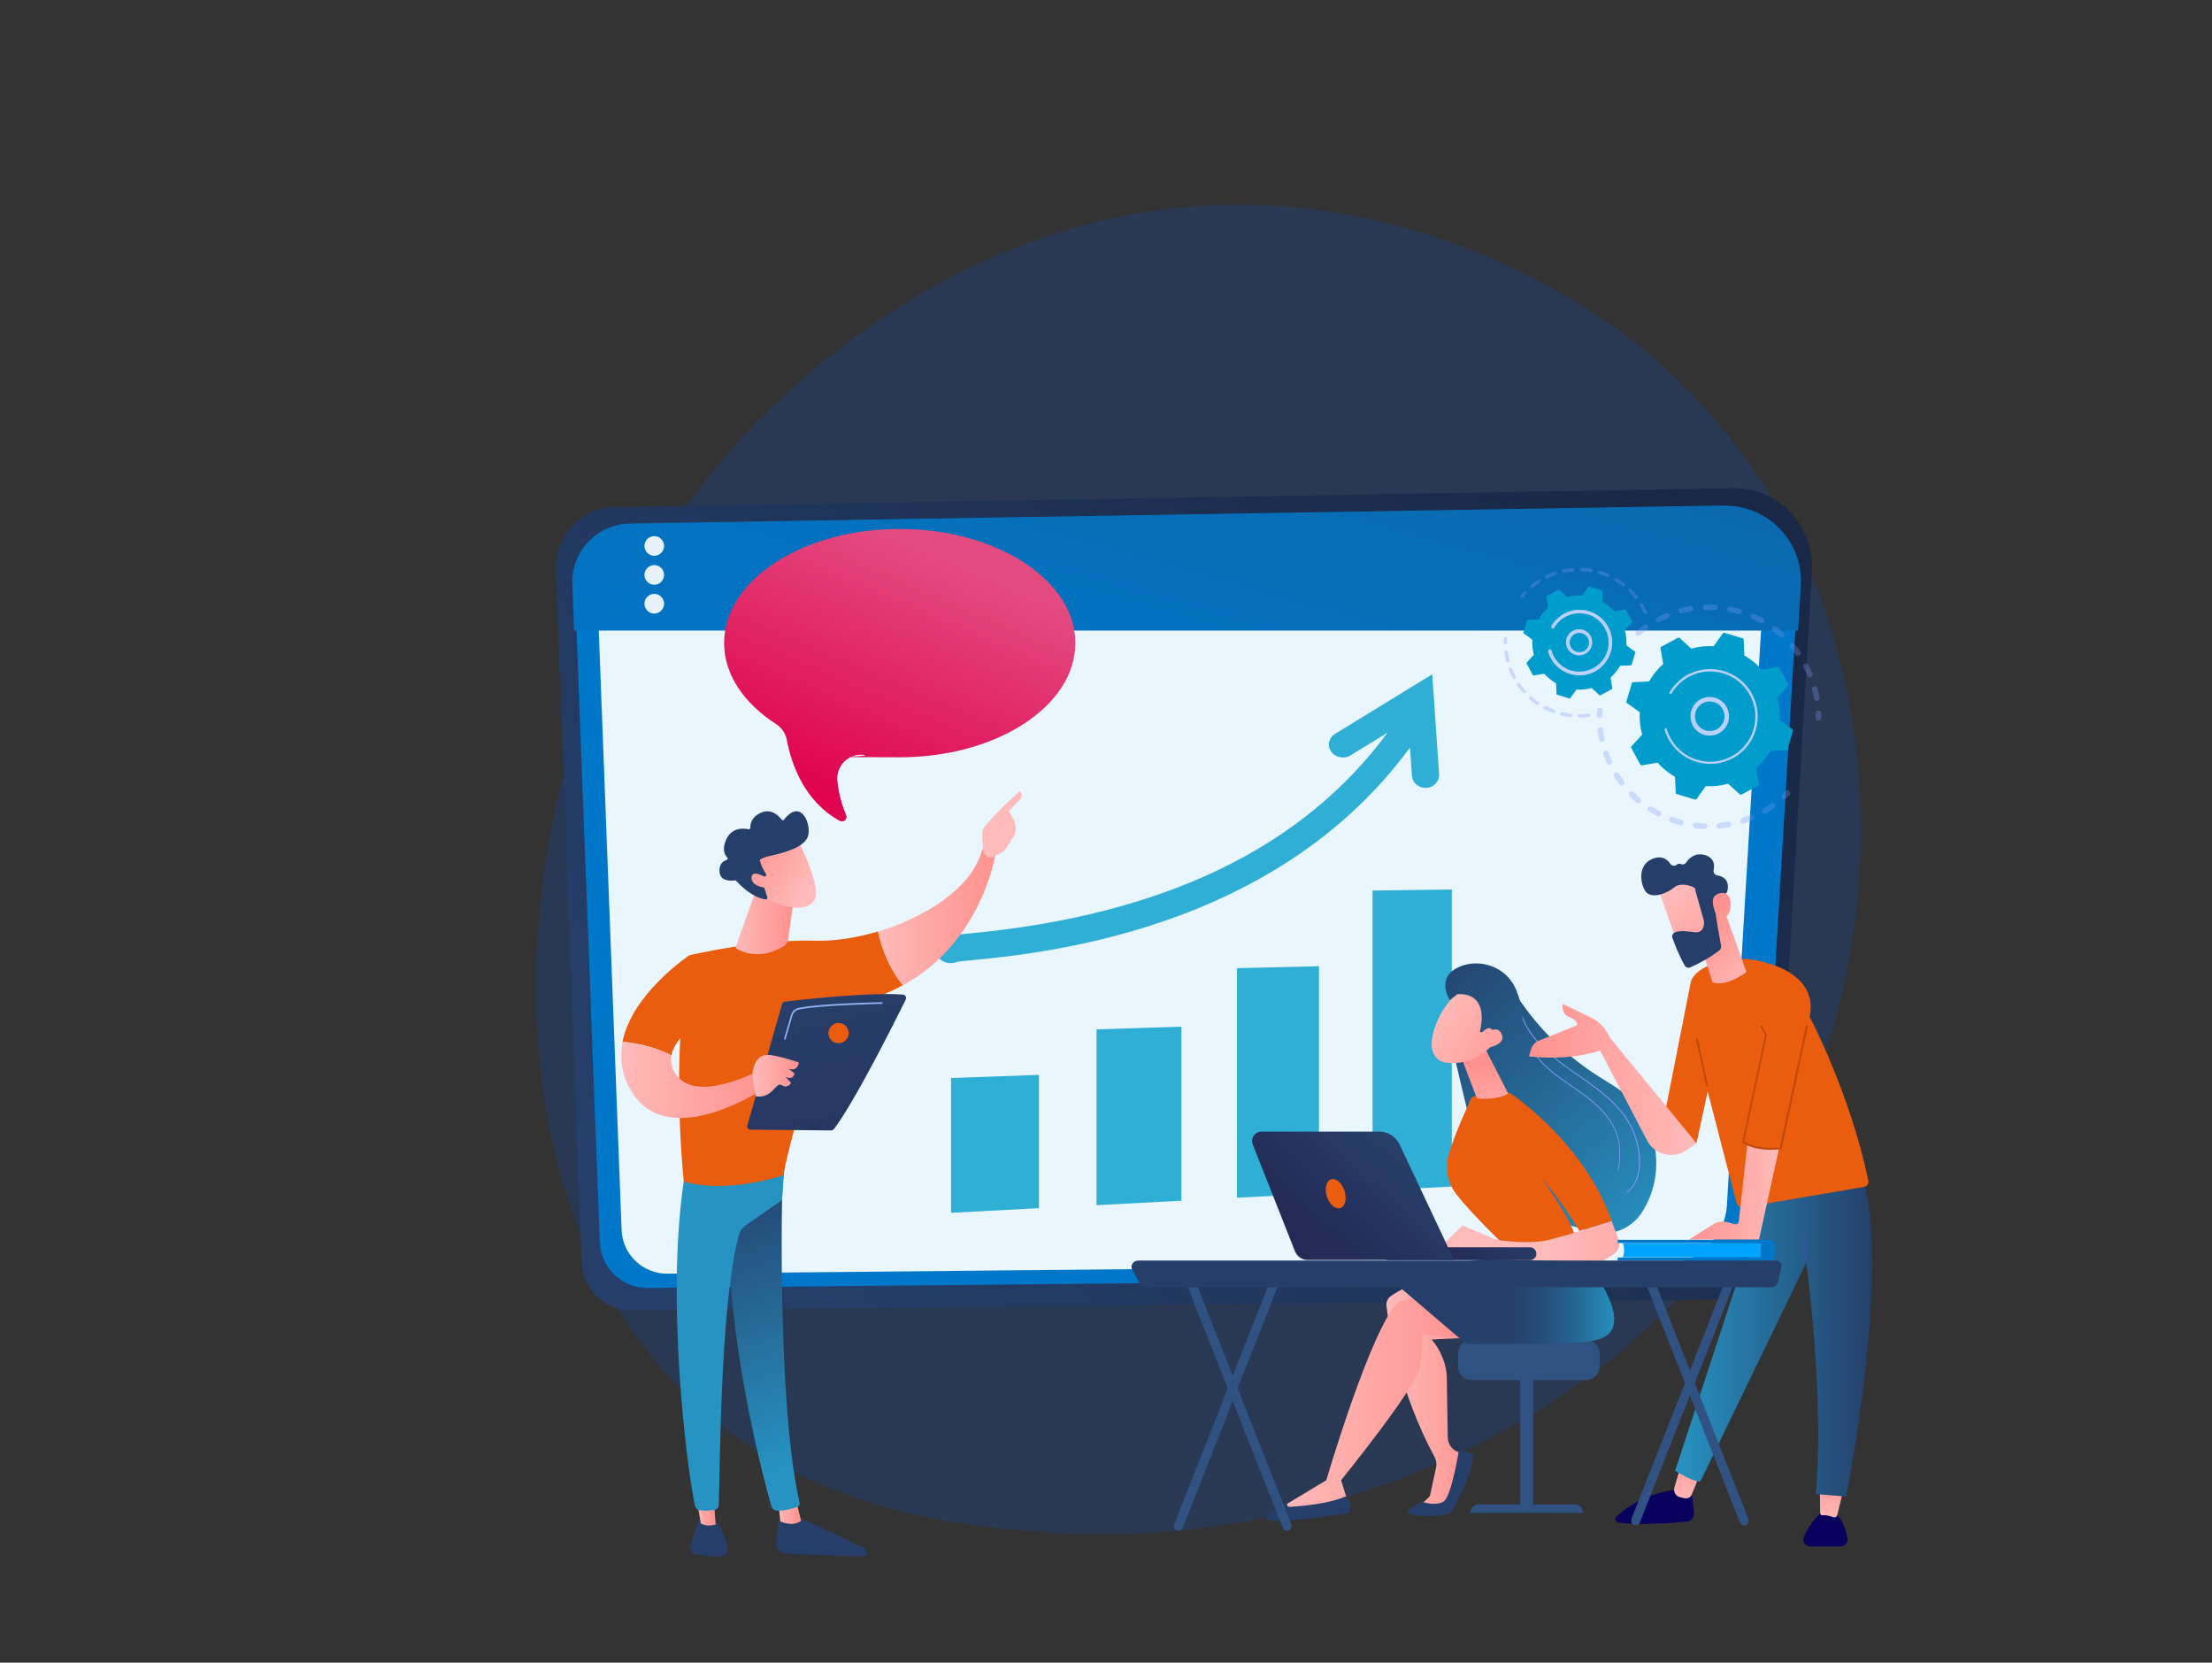 <?xml version="1.0" encoding="UTF-8"?>
<svg id="Calque_1" data-name="Calque 1" xmlns="http://www.w3.org/2000/svg" xmlns:xlink="http://www.w3.org/1999/xlink" version="1.1" viewBox="0 0 1482.5 1114">
  <rect x="0" y="0" width="1482.5" height="1114" fill="#333333" stroke="none"/>
  <defs>
    <style>
      .cls-1 {
        fill: #ea5d0f;
      }

      .cls-1, .cls-2, .cls-3, .cls-4, .cls-5, .cls-6, .cls-7, .cls-8, .cls-9, .cls-10, .cls-11, .cls-12, .cls-13, .cls-14, .cls-15, .cls-16, .cls-17, .cls-18, .cls-19, .cls-20, .cls-21, .cls-22, .cls-23, .cls-24, .cls-25, .cls-26, .cls-27, .cls-28, .cls-29, .cls-30, .cls-31, .cls-32, .cls-33, .cls-34, .cls-35, .cls-36, .cls-37, .cls-38, .cls-39, .cls-40, .cls-41, .cls-42, .cls-43, .cls-44, .cls-45, .cls-46, .cls-47, .cls-48, .cls-49, .cls-50, .cls-51, .cls-52 {
        stroke-width: 0px;
      }

      .cls-2 {
        fill: #e9f6fe;
      }

      .cls-3 {
        fill: none;
      }

      .cls-4, .cls-7 {
        fill: #263f6a;
      }

      .cls-5 {
        fill: #7d97f4;
      }

      .cls-6 {
        fill: #0077c8;
      }

      .cls-7 {
        opacity: .6;
      }

      .cls-8 {
        fill: url(#Dégradé_sans_nom_53-23);
      }

      .cls-9 {
        fill: url(#Dégradé_sans_nom_53-22);
      }

      .cls-10 {
        fill: url(#Dégradé_sans_nom_53-20);
      }

      .cls-11 {
        fill: url(#Dégradé_sans_nom_53-21);
      }

      .cls-12 {
        fill: url(#Dégradé_sans_nom_53-18);
      }

      .cls-13 {
        fill: url(#Dégradé_sans_nom_53-15);
      }

      .cls-14 {
        fill: url(#Dégradé_sans_nom_53-16);
      }

      .cls-15 {
        fill: url(#Dégradé_sans_nom_53-13);
      }

      .cls-16 {
        fill: url(#Dégradé_sans_nom_53-12);
      }

      .cls-17 {
        fill: url(#Dégradé_sans_nom_53-11);
      }

      .cls-18 {
        fill: url(#Dégradé_sans_nom_53-10);
      }

      .cls-19 {
        fill: url(#Dégradé_sans_nom_53-14);
      }

      .cls-20 {
        fill: url(#Dégradé_sans_nom_53-17);
      }

      .cls-21 {
        fill: url(#Dégradé_sans_nom_53-19);
      }

      .cls-22 {
        fill: url(#Dégradé_sans_nom_52-2);
      }

      .cls-23 {
        fill: url(#Dégradé_sans_nom_53-4);
      }

      .cls-24 {
        fill: url(#Dégradé_sans_nom_53-5);
      }

      .cls-25 {
        fill: url(#Dégradé_sans_nom_53-7);
      }

      .cls-26 {
        fill: url(#Dégradé_sans_nom_53-6);
      }

      .cls-27 {
        fill: url(#Dégradé_sans_nom_53-2);
      }

      .cls-28 {
        fill: url(#Dégradé_sans_nom_53-3);
      }

      .cls-29 {
        fill: url(#Dégradé_sans_nom_53-9);
      }

      .cls-30 {
        fill: url(#Dégradé_sans_nom_53-8);
      }

      .cls-31 {
        fill: url(#Dégradé_sans_nom_24-2);
      }

      .cls-32 {
        fill: url(#Dégradé_sans_nom_24-5);
      }

      .cls-33 {
        fill: url(#Dégradé_sans_nom_24-3);
      }

      .cls-34 {
        fill: url(#Dégradé_sans_nom_24-4);
      }

      .cls-35 {
        fill: #00a4ff;
      }

      .cls-36 {
        fill: url(#Dégradé_sans_nom_9);
      }

      .cls-37 {
        fill: #bc480d;
      }

      .cls-38 {
        fill: #009dcc;
      }

      .cls-39 {
        fill: #bdd0fb;
      }

      .cls-53 {
        opacity: .3;
      }

      .cls-40 {
        fill: url(#Dégradé_sans_nom_9-3);
      }

      .cls-41 {
        fill: url(#Dégradé_sans_nom_9-2);
      }

      .cls-54 {
        opacity: .9;
      }

      .cls-55 {
        opacity: .8;
      }

      .cls-42 {
        fill: #91b3fa;
      }

      .cls-43 {
        fill: #404f9d;
      }

      .cls-44 {
        fill: #fff;
      }

      .cls-45 {
        fill: url(#Dégradé_sans_nom_79);
      }

      .cls-46 {
        fill: url(#Dégradé_sans_nom_44);
      }

      .cls-47 {
        fill: url(#Dégradé_sans_nom_46);
      }

      .cls-48 {
        fill: url(#Dégradé_sans_nom_63);
      }

      .cls-49 {
        fill: url(#Dégradé_sans_nom_52);
      }

      .cls-50 {
        fill: url(#Dégradé_sans_nom_53);
      }

      .cls-51 {
        fill: url(#Dégradé_sans_nom_24);
      }

      .cls-52 {
        fill: #305282;
      }
    </style>
    <linearGradient id="Dégradé_sans_nom_63" data-name="Dégradé sans nom 63" x1="1126.5" y1="773.4" x2="463" y2="268.2" gradientTransform="translate(0 1114) scale(1 -1)" gradientUnits="userSpaceOnUse">
      <stop offset="0" stop-color="#182846"/>
      <stop offset="1" stop-color="#263f6a"/>
    </linearGradient>
    <linearGradient id="Dégradé_sans_nom_79" data-name="Dégradé sans nom 79" x1="732.8" y1="491.2" x2="925.6" y2="1178.6" gradientTransform="translate(0 1114) scale(1 -1)" gradientUnits="userSpaceOnUse">
      <stop offset="0" stop-color="#0077c8"/>
      <stop offset=".3" stop-color="#0471be"/>
      <stop offset=".7" stop-color="#0e64a3"/>
      <stop offset="1" stop-color="#18598d"/>
    </linearGradient>
    <linearGradient id="Dégradé_sans_nom_53" data-name="Dégradé sans nom 53" x1="929.2" y1="181" x2="990.4" y2="181" gradientTransform="translate(0 1114) scale(1 -1)" gradientUnits="userSpaceOnUse">
      <stop offset="0" stop-color="#febbba"/>
      <stop offset="1" stop-color="#ff928e"/>
    </linearGradient>
    <linearGradient id="Dégradé_sans_nom_53-2" data-name="Dégradé sans nom 53" x1="857.3" y1="176.8" x2="986.5" y2="176.8" xlink:href="#Dégradé_sans_nom_53"/>
    <linearGradient id="Dégradé_sans_nom_46" data-name="Dégradé sans nom 46" x1="937" y1="244.2" x2="1081.8" y2="244.2" gradientTransform="translate(0 1114) scale(1 -1)" gradientUnits="userSpaceOnUse">
      <stop offset="0" stop-color="#253f6a"/>
      <stop offset=".5" stop-color="#25406b"/>
      <stop offset=".6" stop-color="#254772"/>
      <stop offset=".7" stop-color="#25527e"/>
      <stop offset=".8" stop-color="#25628f"/>
      <stop offset=".9" stop-color="#2577a5"/>
      <stop offset="1" stop-color="#2590bf"/>
      <stop offset="1" stop-color="#2693c2"/>
    </linearGradient>
    <linearGradient id="Dégradé_sans_nom_24" data-name="Dégradé sans nom 24" x1="2977.8" y1="463.4" x2="2821" y2="275.5" gradientTransform="translate(3922.9 1114) rotate(-180)" gradientUnits="userSpaceOnUse">
      <stop offset="0" stop-color="#253f6a"/>
      <stop offset="1" stop-color="#2693c2"/>
    </linearGradient>
    <linearGradient id="Dégradé_sans_nom_53-3" data-name="Dégradé sans nom 53" x1="1002.3" y1="345.7" x2="993.6" y2="401.7" xlink:href="#Dégradé_sans_nom_53"/>
    <linearGradient id="Dégradé_sans_nom_53-4" data-name="Dégradé sans nom 53" x1="1039.5" y1="282.4" x2="1160.9" y2="282.4" xlink:href="#Dégradé_sans_nom_53"/>
    <linearGradient id="Dégradé_sans_nom_53-5" data-name="Dégradé sans nom 53" x1="-478.1" y1="1042.4" x2="-419.3" y2="1002.5" gradientTransform="translate(1499.5 1691.3) rotate(-3.3) scale(1 -1)" xlink:href="#Dégradé_sans_nom_53"/>
    <linearGradient id="Dégradé_sans_nom_24-2" data-name="Dégradé sans nom 24" x1="3404.7" y1="1089.7" x2="3245.2" y2="898.7" gradientTransform="translate(4419.8 1525.5) rotate(176.7)" xlink:href="#Dégradé_sans_nom_24"/>
    <linearGradient id="Dégradé_sans_nom_53-6" data-name="Dégradé sans nom 53" x1="-1167.7" y1="-155.8" x2="-1102.8" y2="-199.9" gradientTransform="translate(2105.6 991.4) rotate(23.9) scale(1 -1)" xlink:href="#Dégradé_sans_nom_53"/>
    <linearGradient id="Dégradé_sans_nom_9" data-name="Dégradé sans nom 9" x1="1059.4" y1="212.7" x2="983" y2="191.8" gradientTransform="translate(-5.8 1083.9) rotate(-2.8) scale(1 -1)" gradientUnits="userSpaceOnUse">
      <stop offset="0" stop-color="#273f6a"/>
      <stop offset="1" stop-color="#232b56"/>
    </linearGradient>
    <linearGradient id="Dégradé_sans_nom_9-2" data-name="Dégradé sans nom 9" x1="938.4" y1="344.2" x2="884.2" y2="286.9" gradientTransform="translate(0 1114) scale(1 -1)" xlink:href="#Dégradé_sans_nom_9"/>
    <linearGradient id="Dégradé_sans_nom_52" data-name="Dégradé sans nom 52" x1="-6783.4" y1="12.1" x2="-6782.6" y2="-72.8" gradientTransform="translate(-5675.3 1114) rotate(-180)" gradientUnits="userSpaceOnUse">
      <stop offset="0" stop-color="#09005d"/>
      <stop offset="1" stop-color="#1a0f91"/>
    </linearGradient>
    <linearGradient id="Dégradé_sans_nom_53-7" data-name="Dégradé sans nom 53" x1="-6803.9" y1="106.8" x2="-6808.3" y2="141.3" gradientTransform="translate(-5675.3 1114) rotate(-180)" xlink:href="#Dégradé_sans_nom_53"/>
    <linearGradient id="Dégradé_sans_nom_52-2" data-name="Dégradé sans nom 52" x1="-6898" y1="11" x2="-6897.2" y2="-73.9" xlink:href="#Dégradé_sans_nom_52"/>
    <linearGradient id="Dégradé_sans_nom_53-8" data-name="Dégradé sans nom 53" x1="-6900.1" y1="95" x2="-6904.4" y2="128.6" gradientTransform="translate(-5675.3 1114) rotate(-180)" xlink:href="#Dégradé_sans_nom_53"/>
    <linearGradient id="Dégradé_sans_nom_24-3" data-name="Dégradé sans nom 24" x1="-6930.1" y1="222.5" x2="-6798" y2="222.5" gradientTransform="translate(-5675.3 1114) rotate(-180)" xlink:href="#Dégradé_sans_nom_24"/>
    <linearGradient id="Dégradé_sans_nom_53-9" data-name="Dégradé sans nom 53" x1="-6867.7" y1="315.4" x2="-6807.5" y2="315.4" gradientTransform="translate(-5675.3 1114) rotate(-180)" xlink:href="#Dégradé_sans_nom_53"/>
    <linearGradient id="Dégradé_sans_nom_53-10" data-name="Dégradé sans nom 53" x1="-6812.2" y1="390.7" x2="-6699.9" y2="390.7" gradientTransform="translate(-5675.3 1114) rotate(-180)" xlink:href="#Dégradé_sans_nom_53"/>
    <linearGradient id="Dégradé_sans_nom_53-11" data-name="Dégradé sans nom 53" x1="-6852.7" y1="453.7" x2="-6813.6" y2="493.8" gradientTransform="translate(-5675.3 1114) rotate(-180)" xlink:href="#Dégradé_sans_nom_53"/>
    <linearGradient id="Dégradé_sans_nom_53-12" data-name="Dégradé sans nom 53" x1="-6796" y1="519.1" x2="-6844.7" y2="454.6" gradientTransform="translate(-5675.3 1114) rotate(-180)" xlink:href="#Dégradé_sans_nom_53"/>
    <linearGradient id="Dégradé_sans_nom_53-13" data-name="Dégradé sans nom 53" x1="-6867.4" y1="468" x2="-6828.3" y2="508.1" gradientTransform="translate(-5675.3 1114) rotate(-180)" xlink:href="#Dégradé_sans_nom_53"/>
    <linearGradient id="Dégradé_sans_nom_44" data-name="Dégradé sans nom 44" x1="675.4" y1="850.7" x2="559" y2="581.2" gradientTransform="translate(0 1114) scale(1 -1)" gradientUnits="userSpaceOnUse">
      <stop offset="0" stop-color="#e44e83"/>
      <stop offset=".4" stop-color="#e34b80"/>
      <stop offset="1" stop-color="#e0034e"/>
    </linearGradient>
    <linearGradient id="Dégradé_sans_nom_53-14" data-name="Dégradé sans nom 53" x1="16195.7" y1="186.2" x2="16211" y2="186.2" gradientTransform="translate(-15675.8 1045.6) rotate(.5) scale(1 -1)" xlink:href="#Dégradé_sans_nom_53"/>
    <linearGradient id="Dégradé_sans_nom_24-4" data-name="Dégradé sans nom 24" x1="482.4" y1="785.4" x2="549.9" y2="976.2" gradientTransform="matrix(1,0,0,1,0,0)" xlink:href="#Dégradé_sans_nom_24"/>
    <linearGradient id="Dégradé_sans_nom_53-15" data-name="Dégradé sans nom 53" x1="16140.5" y1="187" x2="16153.7" y2="187" gradientTransform="translate(-15675.8 1045.6) rotate(.5) scale(1 -1)" xlink:href="#Dégradé_sans_nom_53"/>
    <linearGradient id="Dégradé_sans_nom_24-5" data-name="Dégradé sans nom 24" x1="8656.7" y1="-8322.7" x2="8795.3" y2="-8163" gradientTransform="translate(-15675.8 1045.6) rotate(.5) scale(1 -1)" xlink:href="#Dégradé_sans_nom_24"/>
    <linearGradient id="Dégradé_sans_nom_53-16" data-name="Dégradé sans nom 53" x1="16258.8" y1="586" x2="16337.1" y2="586" gradientTransform="translate(-15675.8 1045.6) rotate(.5) scale(1 -1)" xlink:href="#Dégradé_sans_nom_53"/>
    <linearGradient id="Dégradé_sans_nom_53-17" data-name="Dégradé sans nom 53" x1="-4828.9" y1="600.1" x2="-4776.3" y2="480.5" gradientTransform="translate(-4185.1 1155.7) rotate(-179.5)" xlink:href="#Dégradé_sans_nom_53"/>
    <linearGradient id="Dégradé_sans_nom_53-18" data-name="Dégradé sans nom 53" x1="16336.7" y1="638.9" x2="16358.6" y2="672.6" gradientTransform="translate(-15675.8 1045.6) rotate(.5) scale(1 -1)" xlink:href="#Dégradé_sans_nom_53"/>
    <linearGradient id="Dégradé_sans_nom_53-19" data-name="Dégradé sans nom 53" x1="16087.4" y1="475.1" x2="16186.5" y2="475.1" gradientTransform="translate(-15675.8 1045.6) rotate(.5) scale(1 -1)" xlink:href="#Dégradé_sans_nom_53"/>
    <linearGradient id="Dégradé_sans_nom_53-20" data-name="Dégradé sans nom 53" x1="16163.5" y1="581" x2="16202.7" y2="581" gradientTransform="translate(-15675.8 1045.6) rotate(.5) scale(1 -1)" xlink:href="#Dégradé_sans_nom_53"/>
    <linearGradient id="Dégradé_sans_nom_53-21" data-name="Dégradé sans nom 53" x1="7799.3" y1="-7002.4" x2="7784.6" y2="-6954.1" gradientTransform="translate(-9938.6 463.9) rotate(-41.2) scale(1 -1)" xlink:href="#Dégradé_sans_nom_53"/>
    <linearGradient id="Dégradé_sans_nom_53-22" data-name="Dégradé sans nom 53" x1="7784.3" y1="-7002.2" x2="7771.1" y2="-6958.7" gradientTransform="translate(-9938.6 463.9) rotate(-41.2) scale(1 -1)" xlink:href="#Dégradé_sans_nom_53"/>
    <linearGradient id="Dégradé_sans_nom_9-3" data-name="Dégradé sans nom 9" x1="15942.6" y1="453.7" x2="15997.2" y2="225.9" gradientTransform="translate(-15400.8 1114) scale(1 -1)" xlink:href="#Dégradé_sans_nom_9"/>
    <linearGradient id="Dégradé_sans_nom_53-23" data-name="Dégradé sans nom 53" x1="15905.1" y1="393.4" x2="15936.1" y2="393.4" gradientTransform="translate(-15400.8 1114) scale(1 -1)" xlink:href="#Dégradé_sans_nom_53"/>
  </defs>
  <rect class="cls-3" x="7" y="111" width="1469" height="955"/>
  <g id="Illustration">
    <g>
      <path class="cls-7" d="M1209.9,741.2c-90,210.3-327.4,300.6-513.5,285.2-50.8-4.2-153-12.7-232.8-88.1-153.3-144.9-129.7-447.9,17.1-626.3,18.9-23,149.7-176.9,353.5-174.8,149.2,1.5,253.9,85.8,266.7,96.3,16.1,13.3,51.6,44.8,83.5,94.8,75.1,117.5,81.7,281.5,25.5,412.9Z"/>
      <g>
        <path class="cls-48" d="M411.9,339.8l749.9-12.7c30.2-.5,54.4,25.4,52.6,56.2l-25.8,443.9c-1.4,24.3-21,43.3-44.7,43.6l-720.9,7.1c-17.8.2-32.5-14.2-33.2-32.4l-17.2-463.3c-.9-22.9,16.9-42.1,39.3-42.5Z"/>
        <path class="cls-6" d="M423.4,351.1l730.3-12.1c29.4-.5,53,24.2,51.3,53.5l-25.1,422.3c-1.4,23.1-20.4,41.2-43.6,41.4l-702,6.8c-17.3.2-31.7-13.5-32.3-30.8l-16.8-440.8c-.8-21.8,16.4-40,38.3-40.4Z"/>
        <path class="cls-2" d="M437,365.7l695.5-11.5c28-.5,50.5,23,48.8,51l-23.9,402.2c-1.3,22-19.4,39.3-41.5,39.5l-668.5,6.5c-16.5.2-30.2-12.8-30.8-29.3l-16-419.7c-.8-20.8,15.6-38.1,36.4-38.5Z"/>
        <path class="cls-45" d="M1155.4,338.7l-733.4,12.1c-21.9.4-39.3,18.7-38.4,40.6l1.2,31.1h820.3l1.8-30c1.8-29.5-21.9-54.2-51.5-53.7Z"/>
        <g class="cls-54">
          <path class="cls-44" d="M445.1,365.8c0,3.6-3,6.6-6.6,6.6s-6.6-3-6.6-6.6,3-6.6,6.6-6.6,6.6,3,6.6,6.6Z"/>
          <path class="cls-44" d="M445.1,385.2c0,3.6-3,6.6-6.6,6.6s-6.6-3-6.6-6.6,3-6.6,6.6-6.6c3.6,0,6.6,3,6.6,6.6Z"/>
          <path class="cls-44" d="M445.1,404.5c0,3.6-3,6.6-6.6,6.6s-6.6-3-6.6-6.6,3-6.6,6.6-6.6,6.6,3,6.6,6.6Z"/>
        </g>
      </g>
      <g class="cls-55">
        <polygon class="cls-38" points="696.3 809.5 637.4 812.6 637.4 722.3 696.3 720.2 696.3 809.5"/>
        <polygon class="cls-38" points="791.8 804.5 734.9 807.5 734.9 689.7 791.8 687.9 791.8 804.5"/>
        <polygon class="cls-38" points="884 799.7 829 802.5 829 648.7 884 647.4 884 799.7"/>
        <polygon class="cls-38" points="973 795 919.9 797.8 919.9 596.7 973 596 973 795"/>
        <path class="cls-38" d="M951.4,475.4c-4.3-2.5-10-1.3-12.6,2.8-2.8,4.3-5.7,8.5-8.8,12.6-56.5,76.8-149.4,122.3-280,134.6-4.3.4-7.6.7-10.1,1-1.6.2-3.9.5-6.2,1.4-2.3.9-4.5,2.4-5.7,5.1-2.2,4.7.3,9.9,5.5,11.8,1.3.5,2.7.7,4,.6,1.5,0,3-.4,4.3-.9,1.9-.3,6-.7,10-1.1,23.9-2.3,79.1-7.7,138.3-29.7,66.3-24.7,118.1-62.6,155-112.9,3.3-4.4,6.4-9,9.5-13.6,2.6-4,1.3-9.3-3.1-11.8Z"/>
        <path class="cls-38" d="M955.4,527.9c-4.8,0-8.8-3.5-9.1-8l-2.6-37.5-38.5,23.7c-4.3,2.6-10.1,1.6-13-2.4-2.9-4-1.7-9.4,2.6-12l65.1-39.9,4.6,67c.3,4.7-3.5,8.8-8.5,9.1-.2,0-.4,0-.6,0Z"/>
      </g>
      <g>
        <g>
          <g>
            <rect class="cls-52" x="1018.9" y="918.7" width="8.6" height="93.1"/>
            <path class="cls-52" d="M1060.9,1013.6h-75.4c0-3.1,2.5-5.6,5.6-5.6h64.2c3.1,0,5.6,2.5,5.6,5.6h0Z"/>
            <path class="cls-52" d="M1072.1,915.4c0,5.1-4.2,9.3-9.3,9.3h-76.3c-5.1,0-9.3-4.2-9.3-9.3v-8.4c0-5.1,4.2-9.3,9.3-9.3h76.3c5.1,0,9.3,4.2,9.3,9.3v8.4Z"/>
          </g>
          <g>
            <path class="cls-50" d="M959.6,856.6s-12.8,2-27.2,11.6c-2.3,1.5-3.5,4.2-3.2,6.9,1.7,13.6,8.8,57.8,32.2,101,1.2,2.3,1.6,4.9,1,7.5l-4.1,18.9-7.5,7.1h19.4l12.9-34.9-5.5-1.7c-4.3-1.4-7.2-5.3-7.3-9.8l-.6-37.5c.6-16.7-10.2-28.2-10.2-28.2l31-1.5-30.8-39.2Z"/>
            <path class="cls-4" d="M943.3,1012.8c-1.8,2.3,19,5.4,29.5.3,0,0,14.5-25.3,14.5-38.3,0,0-1.2-2.7-9.7-2.1,0,0-4.9,30-10,33.3-5.2,3.4-14.4.3-14.4.3,0,0-7.3,3-9.9,6.4Z"/>
            <path class="cls-27" d="M986.5,897.8c-.2-.3-33.3-4-33.3-4,0,0,1.1,10.1-2.3,24-3.4,13.9-52.1,74-52.1,74l5.1,16.2c-15.8,5.5-31.3,6.4-46.6,2.8l31.6-19s29.6-100.9,47.8-118.9l33.2-11.5,16.6,36.4Z"/>
            <path class="cls-47" d="M1060.9,839.1s19.1,28.4,20.7,41.4c1.6,13-5.2,18.2-25.3,19.1-20,.9-73.6.9-73.6.9l-45.7-39s33.3-11.9,41.9-15.2c8.7-3.4,81.9-7.1,81.9-7.1Z"/>
            <path class="cls-4" d="M902,1002.5s5.5,5.3,1.8,11.2c0,0-43.5,7.7-55.4,4.2,0,0,2.5-5.6,15.8-12l-1,.8c-1.2,1-.5,2.9,1.1,2.9,8.8-.5,26.9-2.1,37.7-7.1Z"/>
          </g>
          <g>
            <path class="cls-51" d="M974.2,704.4c0,2.6,23.9,100.7,23.9,100.7l68,20c13.1,3.9,27.2-1.5,34.5-13h0c18.1-28.7,9.4-66.7-19.3-84.7l-9.6-6c-20.5-12.9-38.2-29.8-52.1-49.7l-3.6-5.2-41.6,38Z"/>
            <path class="cls-5" d="M1089.9,799.2c0,0-.2,0-.2-.1,0-.1,0-.3,0-.4,8-4.8,8.8-15.8,8.8-20.3,0-8.9-2.5-17.7-6.8-25.5-7.9-13.9-21.6-23.4-34.8-32.6l-2.7-1.9c-13.5-9.4-28.5-20.8-34.5-37.4,0-.1,0-.3.2-.4.1,0,.3,0,.4.2,6,16.4,20.9,27.8,34.3,37.1l2.7,1.9c13.3,9.2,27,18.7,35,32.8,4.4,7.8,6.8,16.7,6.9,25.7,0,4.6-.8,15.8-9,20.8,0,0,0,0-.1,0Z"/>
            <path class="cls-5" d="M1084.4,784.6s0,0,0,0c-.2,0-.2-.2-.2-.3,1.8-9.1,1.5-17.2-.8-24.1-4.2-12.5-15.3-21.6-24.5-28.2-1.9-1.3-3.8-2.6-5.6-3.9-8.6-5.9-17.4-12-23.8-20.3,0-.1,0-.3,0-.4.1,0,.3,0,.4,0,6.4,8.2,15.2,14.3,23.7,20.2,1.9,1.3,3.8,2.6,5.6,3.9,9.3,6.6,20.5,15.8,24.7,28.5,2.3,7,2.6,15.2.8,24.4,0,.1-.1.2-.3.2Z"/>
            <path class="cls-1" d="M1009.2,835.3s-22.3-21.2-33.2-35.2c-5.9-7.6-7.8-17.6-5-26.8,5-16.8,13.9-34.3,14.7-37,1.2-4.2,26.2-4,26.2-4,0,0,49.1,31.9,68.4,85.8l-21.7,6.7s-12.8-21.5-25.5-35.2c0,0,21.9,29,22.7,40.8l-46.6,4.8Z"/>
            <path class="cls-28" d="M979,707.3c.3.9,10.5,28.2,11,28.6.5.4,14.3,1.2,20.8-3.2l-16.1-31.5-15.7,6.1Z"/>
            <path class="cls-23" d="M963.9,836.9l16.3-15.8,22.6,9.6s22.5,3.5,35.4,0l12.9-3.5,29.1-9.1,4.6,12.9c1.2,3.3,0,6.9-2.8,8.9-2.5,1.8-5.5,3.8-7.4,4.6-3.8,1.7-94.5-1.2-94.5-1.2l-16.2-6.5Z"/>
            <path class="cls-24" d="M981.6,662.1s-11.8,5.8-19,23.7c-7.2,17.9-.6,25.6,7.1,26.3,7.8.7,19.3-.2,30.8-12.1,11.6-12-3.6-44.8-19-37.9Z"/>
            <path class="cls-31" d="M991.8,691.2s7.7-26.1-15-25.1l-5.1,4s-9.1-13.7,4.1-21.2c13.3-7.5,34-2.7,40.8,15.4,6.8,18,4.1,30.1-5,39.4-9.2,9.3-13.7-.4-13.7-.4,0,0,4.8-8.5,2.4-12.8-2.4-4.3-7,1.3-7,1.3l-1.5-.7Z"/>
            <path class="cls-26" d="M991.9,695.8s10.6-11.2,14.4-3.2c3.9,8.1-10.5,10-15.9,10.3l1.5-7.2Z"/>
          </g>
          <g>
            <path class="cls-36" d="M1025.7,844.3c0,0-.1,0-.2,0h-94.8c-2.3-.1-4.2-2-4.2-4.4,0-2.3,1.9-4.3,4.2-4.2h94.8c2.3.1,4.2,2,4.2,4.4,0,2.3-1.8,4.1-4,4.2Z"/>
            <path class="cls-41" d="M845.4,758.2h79c5.8,0,11.1,3.4,13.6,8.6l36.5,77.4h-98.1c-3.8,0-7.1-2.3-8.5-5.8l-28.3-71.6c-1.6-4.1,1.4-8.6,5.9-8.6Z"/>
            <path class="cls-1" d="M901.1,797.9c1.7,5.3.4,10.5-2.8,11.5-3.3,1.1-7.3-2.4-9-7.7-1.7-5.3-.4-10.5,2.8-11.5,3.3-1.1,7.3,2.4,9,7.7Z"/>
          </g>
        </g>
        <g>
          <g>
            <path class="cls-49" d="M1133.9,1001.9s1,5.5,1.4,12.1c.2,2.8-1.9,5.2-4.7,5.5-9.7.9-31.8,2.7-45.9.6-2-.3-2.8-2.7-1.3-4.1,5.8-5.4,19.9-16,43-18.3l7.5,4.1Z"/>
            <path class="cls-25" d="M1138.7,989.4l-4.9,12c-.7,1.6-2.3,2.7-4.1,2.5-1.2-.1-2.6-.4-4-.8-2.8-.8-4.3-3.8-3.5-6.5l3.7-12.4,12.8,5.2Z"/>
            <path class="cls-22" d="M1222.6,1011.4s-9.8,8.2-13.7,18.8c-1.1,2.9,1.2,6,4.3,6h20.2c3,0,5.2-2.7,4.7-5.6-1.3-7.3-5-19.1-15.5-19.1Z"/>
            <path class="cls-30" d="M1234.8,1000.7s-2,8.8-3.5,14.6c-.3,1.1-1.4,1.6-2.4,1.3-3.1-1.1-5.6-1.6-7.4-1.3-.8.1-1.6-.6-1.6-1.4l-.2-14.6,15.1,1.5Z"/>
            <path class="cls-33" d="M1182.5,803l-59.8,182.4s11.5,7.5,16.9,7.2l71-146.6s12.4,90.3,6.4,155.1l20.3,1.6s33.1-165.7,8-222.4l-62.9,22.7Z"/>
            <path class="cls-43" d="M1210.3,844.4s0,0,0,0c.3,0,.5-.3.5-.6l-2.3-18.4c0-.3-.3-.5-.6-.5-.3,0-.5.3-.5.6l2.3,18.4c0,.3.3.5.6.5Z"/>
          </g>
          <path class="cls-1" d="M1171.3,642.6s48.4,4.3,41.6,38.8c0,0,26.8,50.4,39.3,109.7.4,1.9-.9,3.8-2.8,4.1l-80.7,13.8c-2.2.4-4.4-1-4.9-3.2l-19.3-74.5-7.5,34.6-23.9-6.2,20.1-101.8s2.8-14.8,38.1-15.5Z"/>
          <path class="cls-37" d="M1144.1,728s0,0,.1,0c.3,0,.5-.4.5-.7l-6.7-30.9c0-.3-.4-.5-.7-.5-.3,0-.5.4-.5.7l6.7,30.9c0,.3.3.5.6.5Z"/>
          <path class="cls-29" d="M1148.9,819.9c2.5-1.4,5.5-1.8,8.3-1.1l5.6,1.4c1.2.3,2.4-.5,2.5-1.7l5.8-51.7c7.3,3.4,17.7,3,21.2,2.8l-13.4,60.9h-46.8l16.7-10.6Z"/>
          <path class="cls-18" d="M1024.7,707.8l1.4-4.7c.8-2.7,2.8-4.9,5.4-5.9l25.6-10.3s.4-3.3-5.4-5.5c-5.8-2.2-4.4-8.7-4.4-8.7,0,0,7.9,3.6,19.5,9.3,6.6,3.3,10.3,9,12.3,13.4l57.9,70.6-6.8,4.7c-8.9,6.1-21.2,3.1-26.3-6.5l-31.4-60.2c-15.8,4.7-31.7,5.6-47.8,3.8Z"/>
          <g>
            <path class="cls-17" d="M1155.6,609.6l14.9,41.7s-13.2,10.3-22.8,6.8l-7.5-23.9s5.7-29.2,15.4-24.6Z"/>
            <g>
              <path class="cls-16" d="M1111.1,594.6c0,.6,14.3,40.6,14.3,40.6l22.7-8.7-8-39.9s-29-2.8-29,8Z"/>
              <path class="cls-4" d="M1136.2,596.4l5.8,20.7c0,.3.1.5.1.8,0,1.7-.4,7.5-6.3,6.7-5.4-.7-10.3-1.3-13.4.2-1.4.7-2.1,2.3-1.5,3.7,1.3,3.6,4.4,11.8,8.2,18.4.8,1.4,2.4,1.9,3.9,1.2,4.3-1.9,13.1-6.3,19.4-11.4.9-.7,1.3-1.8,1.1-2.9-1-5.3-3.9-21.4-4.1-26-.1-4.3,4.7-7.6,6.9-8.9.7-.4,1.2-1.1,1.4-1.9.7-2.8,1.2-9.1-6.8-10.5-1.7-.3-2.8-1.9-2.4-3.6.7-3.3.5-8.2-5.9-10-6.4-1.8-10.5,2-12.5,5-.8,1.2-2.4,1.6-3.7,1-.8-.3-1.7-.4-2.7.5-1.3,1.1-3.3.8-4.3-.7-1.9-2.8-5.3-5.5-11-3.6-10.2,3.3-9.7,15.1-6,21.5,3.8,6.4,14.6,2.2,19.8-2.1,3.9-3.2,9.9-1.3,12.5-.2.8.4,1.5,1.1,1.7,1.9Z"/>
              <path class="cls-15" d="M1151.4,615.4s-6.1-11.5-2.1-15.1c4-3.6,10.8-3,10.6,6-.2,11.1-8.6,9.1-8.6,9.1Z"/>
            </g>
          </g>
          <path class="cls-37" d="M1187.7,770.3c3.3,0,5.7-.3,5.9-.3h.4s17.6-82.3,17.6-82.3c0-.3-.1-.6-.5-.7-.3,0-.6.1-.7.5l-17.5,81.4c-2.6.2-16.6,1.2-24-4.1l15.3-71.4-3.2-6c-.2-.3-.5-.4-.8-.2-.3.2-.4.5-.2.8l3,5.6-15.3,71.8.3.2c5.3,4,14,4.8,19.7,4.8Z"/>
        </g>
        <g>
          <path class="cls-35" d="M1087,842.4h93.3v-9.6h-93.3c2,0,2,9.6,0,9.6Z"/>
          <path class="cls-6" d="M1180,842.4c.2,0,.3-.1.3-.3v-9c0-.2-.1-.3-.3-.3h-95.5c-.2,0-.3-.1-.3-.3v-1.5c0-.2.1-.3.3-.3h101.2c2.2,0,4,1.8,4,4v6.2c0,2.1-1.7,3.8-3.8,3.8h-101.4c-.2,0-.3-.1-.3-.3v-1.5c0-.2.1-.3.3-.3h95.5Z"/>
        </g>
        <g>
          <g>
            <path class="cls-52" d="M789.9,1025.7c-.4,0-.8,0-1.2-.3-1.6-.7-2.3-2.7-1.6-4.4l64.4-163.5c.7-1.7,2.5-2.5,4-1.8,1.6.7,2.3,2.7,1.6,4.4l-64.4,163.5c-.5,1.3-1.6,2-2.8,2Z"/>
            <path class="cls-52" d="M862.5,1025.7c-1.2,0-2.3-.8-2.8-2l-64.4-163.5c-.7-1.7,0-3.7,1.6-4.4,1.6-.7,3.4,0,4,1.8l64.4,163.5c.7,1.7,0,3.7-1.6,4.4-.4.2-.8.3-1.2.3Z"/>
            <path class="cls-52" d="M1096.3,1022.1c-.4,0-.8,0-1.2-.3-1.6-.7-2.3-2.7-1.6-4.4l64.4-163.5c.7-1.7,2.5-2.5,4-1.8,1.6.7,2.3,2.7,1.6,4.4l-64.4,163.5c-.5,1.3-1.6,2-2.8,2Z"/>
            <path class="cls-52" d="M1168.9,1022.1c-1.2,0-2.3-.8-2.8-2l-64.4-163.5c-.7-1.7,0-3.7,1.6-4.4,1.6-.7,3.4,0,4,1.8l64.4,163.5c.7,1.7,0,3.7-1.6,4.4-.4.2-.8.3-1.2.3Z"/>
          </g>
          <path class="cls-4" d="M1193.9,848.9c.2-1.1,0-2.2-.9-3-.8-.8-2-1.3-3.3-1.3h-426.5c-1.7,0-3.2.7-4.1,1.9-.9,1.2-1,2.7-.3,4l4.6,8.7c1.1,2,3.4,3.3,5.9,3.3h417.5c2.3,0,4.4-1.4,4.8-3.5l2.3-10.1Z"/>
        </g>
      </g>
      <g>
        <g>
          <g class="cls-53">
            <path class="cls-5" d="M1096.4,425.3c-.5-.8-.4-1.9.3-2.5,1.6-1.4,3.3-2.7,5.1-3.9.8-.6,2-.4,2.6.4,0,0,0,0,0,0,.6.8.4,2-.5,2.6-1.7,1.2-3.3,2.4-4.8,3.7-.8.7-2,.6-2.7-.2,0,0,0-.1-.1-.2ZM1110,416.2c0,0,0-.1-.1-.2-.5-.9-.1-2.1.8-2.5,1.9-1,3.9-1.9,5.8-2.7,1-.4,2.1,0,2.5,1,.4,1,0,2.1-1,2.5-1.9.8-3.7,1.6-5.5,2.6-.9.4-1.9.2-2.4-.6ZM1125.3,410.3c-.1-.2-.2-.4-.3-.6-.3-1,.3-2,1.3-2.3,2.1-.5,4.2-1,6.3-1.4,1-.2,2,.5,2.2,1.5.2,1-.5,2-1.5,2.2-2,.3-4,.8-6,1.3-.8.2-1.6-.1-2-.8ZM1141.6,407.9c-.2-.3-.3-.6-.3-1,0-1,.8-1.9,1.8-1.9,2.1,0,4.3,0,6.4,0,1,0,1.8.9,1.8,2,0,1-.9,1.8-2,1.8-2-.1-4.1-.1-6.1,0-.7,0-1.3-.3-1.6-.8ZM1157.9,409.3c-.3-.4-.4-.9-.3-1.4.2-1,1.2-1.7,2.2-1.5,2.1.4,4.2.9,6.2,1.5,1,.3,1.6,1.3,1.3,2.3-.3,1-1.3,1.6-2.3,1.3-2-.6-3.9-1-5.9-1.4-.5,0-.9-.4-1.2-.8ZM1173.6,414.2c-.4-.5-.4-1.2-.2-1.8.4-1,1.5-1.4,2.5-1,1.9.9,3.9,1.8,5.8,2.8.9.5,1.2,1.6.7,2.6-.5.9-1.6,1.2-2.6.7-1.8-1-3.6-1.9-5.5-2.7-.3-.1-.6-.4-.8-.7ZM1216.1,468.8c-.1-.2-.3-.5-.3-.7-.3-2-.8-4-1.3-6-.3-1,.3-2,1.3-2.3,1-.3,2,.3,2.3,1.3.5,2.1,1,4.2,1.4,6.3.2,1-.5,2-1.5,2.2-.8.1-1.5-.2-1.9-.8ZM1187.8,422.5c-.4-.6-.4-1.5,0-2.2.6-.8,1.8-1,2.6-.4,1.7,1.3,3.4,2.6,5,4.1.8.7.8,1.9.2,2.7-.7.8-1.9.8-2.7.2-1.5-1.3-3.1-2.6-4.7-3.9-.2-.1-.3-.3-.4-.4ZM1211.5,453c0-.1-.1-.2-.2-.3-.8-1.9-1.7-3.7-2.6-5.5-.5-.9-.1-2.1.8-2.5.9-.5,2.1-.1,2.5.8,1,1.9,1.9,3.8,2.7,5.8.4,1,0,2.1-1,2.5-.8.4-1.8,0-2.3-.7ZM1199.7,433.7c-.5-.8-.4-1.9.3-2.5.8-.7,2-.6,2.7.2,1.4,1.6,2.7,3.3,3.9,5.1,0,0,0,0,0,0,.6.8.4,2-.5,2.6-.8.6-2,.4-2.6-.4-1.2-1.7-2.4-3.3-3.7-4.8,0,0,0-.1-.1-.2Z"/>
            <path class="cls-5" d="M1217.2,481.9c-.2-.3-.3-.7-.3-1.1,0-1,0-2,0-2.9,0-1,.8-1.9,1.8-1.9,1,0,1.9.8,1.9,1.8,0,1,0,2.1,0,3.1,0,1-.9,1.9-1.9,1.9-.6,0-1.2-.3-1.5-.8Z"/>
          </g>
          <g class="cls-53">
            <path class="cls-5" d="M1194.2,534.6c-.5-.8-.4-1.8.3-2.4.7-.7,1.4-1.4,2.1-2.1.7-.7,1.9-.8,2.7,0,.7.7.8,1.9,0,2.7-.7.7-1.5,1.5-2.2,2.2-.8.7-1.9.7-2.7,0,0,0-.1-.2-.2-.2Z"/>
            <path class="cls-5" d="M1083.2,522.6c-.5-.7-1-1.4-1.4-2.2-.6-.9-.3-2,.6-2.6.9-.6,2-.3,2.6.6,1.1,1.7,2.2,3.4,3.4,4.9.6.8.5,2-.4,2.6-.8.6-2,.5-2.6-.4-.7-1-1.5-2-2.2-3ZM1077.1,511.7c0,0-.1-.2-.2-.3-.9-1.9-1.7-3.9-2.4-5.9-.4-1,.2-2.1,1.1-2.4,1-.4,2.1.2,2.4,1.1.7,1.9,1.4,3.7,2.3,5.6.4.9,0,2.1-.9,2.5-.8.4-1.8,0-2.3-.7ZM1091.9,533.1c-.5-.7-.4-1.7.2-2.4.7-.7,1.9-.7,2.7,0,1.4,1.4,2.9,2.8,4.4,4.1.8.7.9,1.9.2,2.7-.7.8-1.9.9-2.7.2-1.6-1.4-3.2-2.8-4.6-4.3,0,0-.2-.2-.2-.3ZM1072,496.3c-.1-.2-.2-.4-.3-.7-.4-2.1-.8-4.2-1-6.2-.1-1,.6-2,1.6-2.1,1-.1,2,.6,2.1,1.6.2,2,.6,4,1,5.9.2,1-.4,2-1.5,2.2-.8.2-1.5-.2-1.9-.8ZM1104.5,543.2c-.4-.6-.4-1.4,0-2.1.6-.9,1.7-1.1,2.6-.6,1.7,1.1,3.4,2.1,5.2,3,.9.5,1.3,1.6.8,2.5-.5.9-1.6,1.3-2.5.8-1.9-1-3.7-2-5.5-3.2-.2-.1-.4-.3-.5-.5ZM1119,550.3c-.3-.5-.4-1.1-.2-1.7.4-1,1.4-1.5,2.4-1.1,1.9.7,3.8,1.3,5.7,1.8,1,.3,1.6,1.3,1.3,2.3-.3,1-1.3,1.6-2.3,1.3-2-.5-4.1-1.2-6-1.9-.4-.1-.7-.4-.9-.7ZM1134.7,554.1c-.2-.4-.4-.8-.3-1.3.1-1,1.1-1.8,2.1-1.6,2,.3,4,.4,6,.5,1,0,1.8.9,1.8,2,0,1-.9,1.8-2,1.8-2.1,0-4.2-.3-6.3-.5-.6,0-1-.4-1.3-.8ZM1150.8,554.3c-.2-.3-.3-.6-.3-.9,0-1,.7-2,1.7-2.1,2-.2,4-.5,5.9-.8,1-.2,2,.5,2.2,1.5.2,1-.5,2-1.5,2.2-2.1.4-4.2.7-6.3.9-.7,0-1.4-.3-1.7-.8ZM1166.6,551c0-.1-.2-.3-.2-.5-.3-1,.2-2.1,1.2-2.4,1.9-.6,3.8-1.3,5.6-2.1,1-.4,2.1,0,2.5,1,.4,1,0,2.1-1,2.5-1.9.8-3.9,1.6-5.9,2.2-.8.3-1.7,0-2.1-.7ZM1181.3,544.3s0,0,0,0c-.5-.9-.2-2.1.7-2.6,1.3-.8,2.5-1.5,3.7-2.4.4-.3.9-.6,1.3-.9.8-.6,2-.4,2.6.4.6.8.4,2-.4,2.6-.5.3-.9.6-1.4,1-1.3.9-2.6,1.7-3.9,2.5-.9.5-2,.3-2.5-.6Z"/>
            <path class="cls-5" d="M1070.5,480.2c-.2-.3-.3-.7-.3-1.1,0-1,0-2.1.1-3.1,0-1,.9-1.8,2-1.8,1,0,1.8.9,1.8,2,0,1,0,2-.1,2.9,0,1-.9,1.9-1.9,1.9-.6,0-1.2-.3-1.5-.8Z"/>
          </g>
          <g>
            <path class="cls-38" d="M1090,470c-.1.4,0,.7.3,1l8.7,6.2c-.3,5,.2,10.1,1.6,15l-7.2,7.9c-.3.3-.3.7-.1,1l6.1,11.3c.2.3.5.5.9.4l10.6-1.8c3.4,3.8,7.4,7,11.7,9.5l.5,10.7c0,.4.3.7.6.8l12.3,3.7c.4.1.7,0,1-.3l6.2-8.7c5,.3,10.1-.2,15-1.6l7.9,7.2c.3.3.7.3,1,.1l11.3-6.1c.3-.2.5-.5.4-.9l-1.8-10.6c3.8-3.4,7-7.4,9.5-11.7l10.7-.5c.4,0,.7-.3.8-.6l3.7-12.3c.1-.4,0-.7-.3-1l-8.7-6.2c.3-5-.2-10.1-1.6-15l7.2-7.9c.3-.3.3-.7.1-1l-6.1-11.3c-.2-.3-.5-.5-.9-.4l-10.6,1.8c-3.4-3.8-7.4-7-11.7-9.5l-.5-10.7c0-.4-.3-.7-.6-.8l-12.3-3.7c-.4-.1-.7,0-1,.3l-6.2,8.7c-5-.3-10.1.2-15,1.6l-7.9-7.2c-.3-.3-.7-.3-1-.1l-11.3,6.1c-.3.2-.5.5-.4.9l1.8,10.6c-3.8,3.4-7,7.4-9.5,11.7l-10.7.5c-.4,0-.7.3-.8.6l-3.7,12.3Z"/>
            <path class="cls-39" d="M1135.2,487.2c-3.5-5.2-2.8-12.4,1.9-16.8,5.2-4.8,13.4-4.5,18.3.8,2.3,2.5,3.5,5.8,3.4,9.3-.1,3.4-1.6,6.6-4.2,9-5.2,4.8-13.4,4.5-18.3-.8-.4-.5-.8-1-1.2-1.5ZM1154.1,474.4c-.3-.4-.6-.8-.9-1.2-3.7-4-10-4.3-14-.6-4,3.7-4.3,10-.6,14,3.7,4,10,4.3,14,.6,1.9-1.8,3.1-4.2,3.2-6.9,0-2.1-.5-4.2-1.7-6Z"/>
            <path class="cls-39" d="M1119.9,497.9c-.6-.9-1.2-1.8-1.7-2.8h0c-.2-.3-.3-.6-.5-.9-.8-1.5-1.4-3.1-1.9-4.7,0,0,0,0,0,0,0,0,0-.1,0-.2,0-.1,0-.2-.1-.4,0-.3,0-.7.3-.8,0,0,.1,0,.2-.1.4-.1.8.1.9.5.6,2.1,1.4,4.1,2.5,6,5.1,9.4,14.5,15.1,24.5,15.8,5.5.4,11.3-.7,16.5-3.6.9-.5,1.8-1,2.7-1.6,5.7-3.9,9.9-9.6,11.9-16.4,2.3-7.7,1.5-15.9-2.4-23-8-14.7-26.4-20.1-41-12.2-.9.5-1.8,1-2.6,1.6-3.7,2.5-6.7,5.8-9,9.6,0,0-.1.2-.2.2-.2.2-.5.2-.8,0-.4-.2-.5-.7-.3-1,2.4-4,5.6-7.4,9.4-10.1.9-.6,1.8-1.2,2.8-1.7,15.4-8.3,34.7-2.6,43.1,12.8,4,7.5,4.9,16,2.5,24.2-2.1,7.1-6.5,13.1-12.5,17.2-.9.6-1.8,1.2-2.8,1.7-7.5,4-16.1,4.9-24.2,2.5-7.1-2.1-13.1-6.5-17.2-12.5Z"/>
          </g>
        </g>
        <g>
          <g class="cls-53">
            <path class="cls-5" d="M1019.2,400.1c-.3-.4-.3-1,0-1.4.6-.8,1.3-1.5,2-2.2.4-.5,1.2-.5,1.6,0,.5.4.5,1.2,0,1.6-.6.7-1.3,1.4-1.9,2.1-.4.5-1.1.6-1.6.2,0,0-.2-.2-.2-.2Z"/>
            <path class="cls-5" d="M1025.5,393.7c-.3-.5-.2-1.2.2-1.5,1.3-1.1,2.7-2.1,4.1-3.1.3-.2.6-.4.9-.6.5-.4,1.3-.2,1.6.3.4.5.2,1.3-.3,1.6-.3.2-.6.4-.9.6-1.3.9-2.6,1.9-3.9,2.9-.5.4-1.2.4-1.6-.1,0,0,0,0,0,0ZM1035.6,387.1s0,0,0-.1c-.3-.6,0-1.3.5-1.6,1.9-.9,3.8-1.7,5.7-2.4.6-.2,1.3.1,1.5.7.2.6-.1,1.3-.7,1.5-1.9.6-3.7,1.4-5.5,2.3-.5.3-1.2,0-1.5-.4ZM1047,383.2c0-.1-.1-.3-.2-.4-.1-.6.3-1.2.9-1.4,2-.4,4.1-.7,6.1-.9.6,0,1.2.4,1.3,1.1,0,.6-.4,1.2-1.1,1.3-2,.2-3.9.4-5.8.9-.5,0-.9-.1-1.2-.5ZM1059.1,382.2c-.1-.2-.2-.4-.2-.7,0-.6.6-1.1,1.2-1.1,2.1,0,4.1.3,6.2.6.6.1,1.1.7,1,1.3-.1.6-.7,1.1-1.3,1-1.9-.3-3.9-.5-5.9-.6-.4,0-.7-.2-.9-.5ZM1071,384.2c-.2-.3-.3-.6-.2-1,.2-.6.8-1,1.4-.8,2,.6,3.9,1.3,5.8,2.1.6.3.9.9.6,1.5s-.9.9-1.5.6c-1.8-.8-3.7-1.5-5.6-2-.3,0-.5-.2-.6-.5ZM1082.1,389c-.2-.4-.3-.8,0-1.2.3-.6,1-.7,1.6-.4,1.8,1,3.5,2.2,5.1,3.5.5.4.6,1.1.2,1.6-.4.5-1.1.6-1.6.2-1.6-1.2-3.2-2.3-4.9-3.3-.2,0-.3-.2-.4-.3ZM1091.6,396.3c-.3-.5-.3-1.1.1-1.5.5-.5,1.2-.5,1.6,0,1.5,1.4,2.8,3,4.1,4.6.4.5.3,1.2-.2,1.6-.5.4-1.2.3-1.6-.2-1.2-1.5-2.5-3-3.9-4.4,0,0-.1-.1-.1-.2ZM1101.9,411.2c0,0,0-.1-.1-.2-.7-1.5-1.5-3.1-2.4-4.6-.1-.2-.3-.4-.4-.7-.3-.5-.2-1.3.4-1.6.5-.3,1.3-.2,1.6.4.1.2.3.5.4.7.9,1.6,1.7,3.2,2.5,4.8.3.6,0,1.3-.6,1.5-.5.2-1.1,0-1.4-.4Z"/>
          </g>
          <g class="cls-53">
            <path class="cls-5" d="M1016.9,459.4c-.4-.5-.2-1.2.3-1.6.5-.4,1.3-.2,1.6.3,1.1,1.6,2.3,3.1,3.6,4.6.4.5.4,1.2,0,1.6-.5.4-1.2.4-1.6,0-1.3-1.5-2.6-3.1-3.8-4.8,0,0,0,0,0,0ZM1013.8,454.4s0,0,0-.1c-1-1.8-1.8-3.6-2.5-5.5-.2-.6,0-1.3.7-1.5.6-.2,1.3,0,1.5.7.7,1.8,1.5,3.6,2.4,5.3.3.6,0,1.3-.5,1.6-.5.3-1.2.1-1.5-.4ZM1024.9,468.3c-.3-.4-.3-1,0-1.4.4-.5,1.2-.5,1.6-.1,1.5,1.3,3,2.5,4.6,3.5.5.4.7,1.1.3,1.6-.4.5-1.1.7-1.6.3-1.7-1.1-3.3-2.4-4.8-3.7,0,0-.1-.1-.2-.2ZM1009.5,443.3c0-.1-.1-.2-.2-.4-.5-2-.9-4-1.1-6,0-.6.4-1.2,1-1.3.6,0,1.2.4,1.3,1,.2,1.9.6,3.8,1.1,5.7.2.6-.2,1.3-.8,1.4-.5.1-1,0-1.2-.5ZM1034.7,474.9c-.2-.3-.3-.8,0-1.2.3-.6,1-.8,1.6-.5,1.7.9,3.5,1.7,5.3,2.3.6.2.9.9.7,1.5-.2.6-.9.9-1.5.7-1.9-.7-3.8-1.5-5.6-2.4-.2,0-.3-.2-.4-.4ZM1045.9,479c-.2-.3-.2-.6-.2-.9.1-.6.8-1,1.4-.9,1.9.4,3.8.8,5.7,1,.6,0,1.1.6,1,1.3,0,.6-.6,1.1-1.3,1-2-.2-4-.6-6-1-.3,0-.5-.2-.7-.5ZM1057.7,480.3c-.1-.2-.2-.4-.2-.6,0-.6.5-1.2,1.2-1.2,1.9,0,3.9-.2,5.8-.4.6,0,1.2.4,1.3,1,0,.6-.4,1.2-1,1.3-2,.3-4.1.4-6.1.4-.4,0-.8-.2-1-.5Z"/>
            <path class="cls-5" d="M1008,431.4c-.1-.2-.2-.4-.2-.7,0-1,0-2,0-3,0-.6.6-1.1,1.2-1.1.6,0,1.1.6,1.1,1.2,0,.9,0,1.9,0,2.8,0,.6-.5,1.2-1.2,1.2-.4,0-.8-.2-1-.5Z"/>
          </g>
          <g>
            <path class="cls-38" d="M1021,423.8c0,.2,0,.5.2.6l5.8,4.2c-.2,3.3.1,6.7,1,10.1l-4.8,5.3c-.2.2-.2.5,0,.7l4.1,7.6c.1.2.4.3.6.3l7.1-1.2c2.3,2.6,5,4.7,7.9,6.4l.3,7.2c0,.3.2.5.4.5l8.2,2.5c.2,0,.5,0,.6-.2l4.2-5.8c3.3.2,6.7-.1,10.1-1l5.3,4.8c.2.2.5.2.7,0l7.6-4.1c.2-.1.3-.4.3-.6l-1.2-7.1c2.6-2.3,4.7-5,6.4-7.9l7.2-.3c.3,0,.5-.2.5-.4l2.5-8.2c0-.2,0-.5-.2-.6l-5.8-4.2c.2-3.3-.1-6.7-1-10.1l4.8-5.3c.2-.2.2-.5,0-.7l-4.1-7.6c-.1-.2-.4-.3-.6-.3l-7.1,1.2c-2.3-2.6-5-4.7-7.9-6.4l-.3-7.2c0-.3-.2-.5-.4-.5l-8.2-2.5c-.2,0-.5,0-.6.2l-4.2,5.8c-3.3-.2-6.7.1-10.1,1l-5.3-4.8c-.2-.2-.5-.2-.7,0l-7.6,4.1c-.2.1-.3.4-.3.6l1.2,7.1c-2.6,2.3-4.7,5-6.4,7.9l-7.2.3c-.3,0-.5.2-.5.4l-2.5,8.2Z"/>
            <path class="cls-39" d="M1051.1,435.3c-1.1-1.6-1.6-3.4-1.5-5.3,0-2.3,1.1-4.5,2.8-6.1,3.6-3.3,9.1-3.1,12.4.5,3.3,3.6,3.1,9.2-.5,12.4-1.7,1.6-4,2.4-6.3,2.3-2.3,0-4.5-1.1-6.1-2.8-.3-.3-.6-.7-.8-1ZM1063.8,426.8c-.2-.3-.4-.5-.6-.7-2.4-2.6-6.5-2.8-9.1-.4-1.3,1.2-2,2.8-2.1,4.5,0,1.7.5,3.4,1.7,4.7h0c1.2,1.3,2.8,2,4.5,2.1,1.7,0,3.4-.5,4.7-1.7,2.4-2.2,2.7-5.8,1-8.4Z"/>
            <path class="cls-39" d="M1040.5,442.8c-.4-.6-.8-1.2-1.2-1.9-.7-1.3-1.3-2.7-1.7-4.1,0,0,0-.1,0-.2-.1-.5,0-1,.5-1.3,0,0,.2-.1.3-.2.6-.2,1.3.2,1.4.8.4,1.3.9,2.6,1.6,3.9h0c0,0,0,.1.1.2,1.6,2.9,3.9,5.3,6.6,7,1.5.9,3.1,1.7,4.8,2.2,0,0,0,0,0,0,0,0,0,0,.1,0,5,1.5,10.3.9,14.9-1.6.6-.3,1.2-.7,1.7-1,3.7-2.5,6.4-6.2,7.7-10.6,1.5-5,.9-10.3-1.6-14.9-2.5-4.6-6.6-8-11.6-9.4-5-1.5-10.3-.9-14.9,1.6-.6.3-1.2.7-1.7,1-2.4,1.6-4.4,3.7-5.8,6.2,0,.2-.2.3-.3.4-.4.2-.8.3-1.2,0-.6-.3-.7-1-.4-1.6,1.6-2.8,3.9-5.1,6.5-6.9.6-.4,1.2-.8,1.9-1.2,5.1-2.8,11.1-3.4,16.7-1.7,5.6,1.7,10.2,5.4,13,10.6,2.8,5.1,3.4,11.1,1.7,16.7-1.5,4.9-4.5,9-8.6,11.9-.6.4-1.3.8-1.9,1.2-10,5.4-22.3,2.2-28.6-6.9Z"/>
          </g>
        </g>
      </g>
      <path class="cls-46" d="M485.3,430.9c0-42.3,52.7-76.5,117.7-76.5s117.7,34.3,117.7,76.5-52.7,76.5-117.7,76.5-16.2-.5-23.9-1.6c-10-1.3-18.7,7-17.9,17.1.8,9.4,3.5,17.6,5.9,23.2,1.1,2.7-1.8,5.3-4.3,3.9-23.6-13-32.3-37.5-35.5-54.3-.8-4.3-3.4-8.1-7.1-10.5-21.5-13.9-34.9-33.1-34.9-54.3Z"/>
      <g>
        <path class="cls-4" d="M523.1,1013.3s-1.9,10.1-2.9,20.1c-.4,3.9,2.6,7.3,6.5,7.5,13.3.7,41.8,2,52.1,1.7,1.5,0,2.6-1.6,2-3.1h0c-.5-1.2-1.4-2.2-2.5-2.7l-46.9-22.1-8.3-1.4Z"/>
        <path class="cls-19" d="M521.7,1007.3l1.3,12.1s8.2,3.9,13.9-.4l-3.3-13.5-11.9,1.8Z"/>
        <path class="cls-34" d="M524.9,779.9c-.7,3.2-4.8,157.6,11,227,.3,1.1-.3,2.3-1.4,2.7-2.5,1-7.5,2.5-13.5,2.6-1.8,0-3.5-1.2-4-2.9-4.6-16.1-26.4-96.8-28.6-173.7-2.5-85.9,0-2.9,0-2.9l2.4-53.1,34,.3Z"/>
        <path class="cls-4" d="M468.8,1018s-2.9,5.1-5.8,18.6c-.5,2.4,1.2,4.8,3.7,5.1,4.4.5,11.2,1.1,16.6,1.1,2.5,0,4.5-2.2,4.2-4.6-.6-5-2.4-13.1-8.1-19.5l-10.6-.7Z"/>
        <path class="cls-13" d="M466.5,1002.4l3.2,18.3s3.3,2.5,9.9.8l-1.4-19.7-11.6.6Z"/>
        <path class="cls-32" d="M459.5,784c-14.3,81.4,1,201.5,6.3,225,.3,1.4,1.5,2.6,2.9,2.8,2.5.4,6.5.8,10.6-.3,1.4-.4,2.4-1.6,2.4-3.1.9-19,.7-135.5,13.7-181.5.7-2.3,2.1-4.3,4.1-5.7l24.6-17.1,2.1-28.1-66.8,7.9Z"/>
        <g>
          <path class="cls-1" d="M547.1,630.3c-40.5-1.1-85.2,9.8-85.2,9.8-12.7,70.3-3.6,151.6-3.6,151.6,31.3,8.5,66.7-4.4,66.7-4.4,5.5-29.4,30.6-112,30.6-112,19.8-2.3,36.1-7.8,49.6-15.2-10.1-12-14.8-27.1-16.8-36-14.4,4.3-28.9,6.5-41.3,6.2Z"/>
          <path class="cls-14" d="M667.2,571.9c-3.9-4.8-9-2.6-9-2.6-6.2,25.1-37.6,45.2-69.8,54.9,2,8.9,6.7,24.1,16.8,36,53.5-29.4,62-88.3,62-88.3Z"/>
        </g>
        <g>
          <path class="cls-20" d="M666.2,573.1c.4,1.3-4.4,3.3-7.2-2.1,0-2.6-1.5-13.7,0-15.8,8.4-11.2,24.5-25.1,24.5-25.1,2.7,2.7.4,5.3.4,5.3l-7.8,8c1.6,2.9,3.6,5.4,4.4,9,.7,2.7.2,5.6-1.2,8-1.4,2.4-3.3,5.6-5.1,8.1-3.4,4.7-8.1,4.7-8.1,4.7Z"/>
          <path class="cls-12" d="M672.7,548.5l-7.1,5.9-2.3,5.9,6.2,7.1s2.2-11.8,3.8-14.4c1.6-2.5.8-3.8-.7-4.6Z"/>
        </g>
        <path class="cls-1" d="M477,679.5l-15.2-39.3s-38.1,25.3-44.6,57.8c7.1.6,20.1,2.6,32.8,9.1,2.9-15.4,27-27.6,27-27.6Z"/>
        <path class="cls-21" d="M509.7,716.7s-42.7,23.6-56.8,3c-2.9-4.3-3.6-8.5-2.8-12.5-12.7-6.5-25.6-8.5-32.8-9.1-2,9.8-1.1,20.3,4.6,30.9,24.7,46.1,93.4-1.6,93.4-1.6l-5.5-10.5Z"/>
        <path class="cls-10" d="M506.4,597.1l-13.2,37.1c-.2.6,0,1.3.6,1.6,3.5,2,16.1,7.7,31.4-1.8,1.6-1,2.7-2.6,3-4.5l4.5-32.2-26.2-.3Z"/>
        <g>
          <path class="cls-11" d="M534.7,562.9s13.9,26.8,12,37.5c-1.9,10.7-19.4,9.8-34.7.9l-10.4-28.8,33.1-9.6Z"/>
          <path class="cls-4" d="M512.9,587.2c.6-.3.9-1,.5-1.6-1.1-1.7-3.2-5.3-3.9-8.4,0,0-2.5-1.7,6.5-3.7,9-2.1,22.5-5.3,25.4-12.9,2.8-7.5-4.2-26.3-15.9-11.5-.4.6-1.3.6-1.7,0-1.9-2.5-6.8-7.6-13.7-4.6-6.5,2.8-7.3,7.6-7.2,10,0,.7-.6,1.2-1.3,1.1-3.3-.7-11.1-1.3-14.8,6.7-3.1,6.6-1.2,10.4.6,12.2.6.6.3,1.6-.5,1.8-2.2.6-4.9,2.4-4.7,7.5.3,7,8.1,6.4,10.3,6.1.4,0,.7,0,1,.4,1.9,2.1,10.4,11.1,19.6,12.3.8.1,1.4-.7,1.2-1.5l-3.9-11.7c-.2-.5,0-1.1.6-1.4l2-.9Z"/>
          <path class="cls-9" d="M514.5,588.8s-10-7-10.8-1.2c-.8,5.8,9,8.5,13.9,6.4l-3.1-5.2Z"/>
        </g>
        <g>
          <g>
            <path class="cls-40" d="M500.9,754l23.2-81.2c.3-.9,1.1-1.6,2-1.7,4.2-.5,16.4-1.9,30.5-3.1,17-1.4,36.7-2.6,48.5-1.6,1.7.1,2.7,1.9,1.9,3.4-6.7,13.6-34.3,68.7-48.1,86.7-.5.6-1.2.9-1.9.9l-53.9-.5c-1.6,0-2.7-1.5-2.3-3Z"/>
            <path class="cls-8" d="M506.6,734.4s-3.2-13.3-1.9-18,3.8-10.8,12.3-9.4c8.4,1.3,18.4,4.9,18.4,4.9,0,0-.5,6.2-6.9,4.2l4,3.1s-.6,4.9-6,2.3l3.7,4.1s-2.3,4-6.3,1.5c-4-2.6-5.9,9.1-17.2,7.5Z"/>
          </g>
          <path class="cls-1" d="M555.2,692.2c0,3.8,3.1,6.8,6.8,6.8s6.8-3.1,6.8-6.8-3.1-6.8-6.8-6.8-6.8,3.1-6.8,6.8Z"/>
          <path class="cls-42" d="M526.5,696.6l-1.1-.3,4.7-16.1c.7-2.5,2.7-4.4,5.2-4.9,15-3.1,55.7-3.8,56.1-3.8v1.1c-.4,0-41,.7-55.9,3.8-2.1.4-3.8,2-4.4,4.1l-4.7,16.1Z"/>
        </g>
      </g>
    </g>
  </g>
</svg>